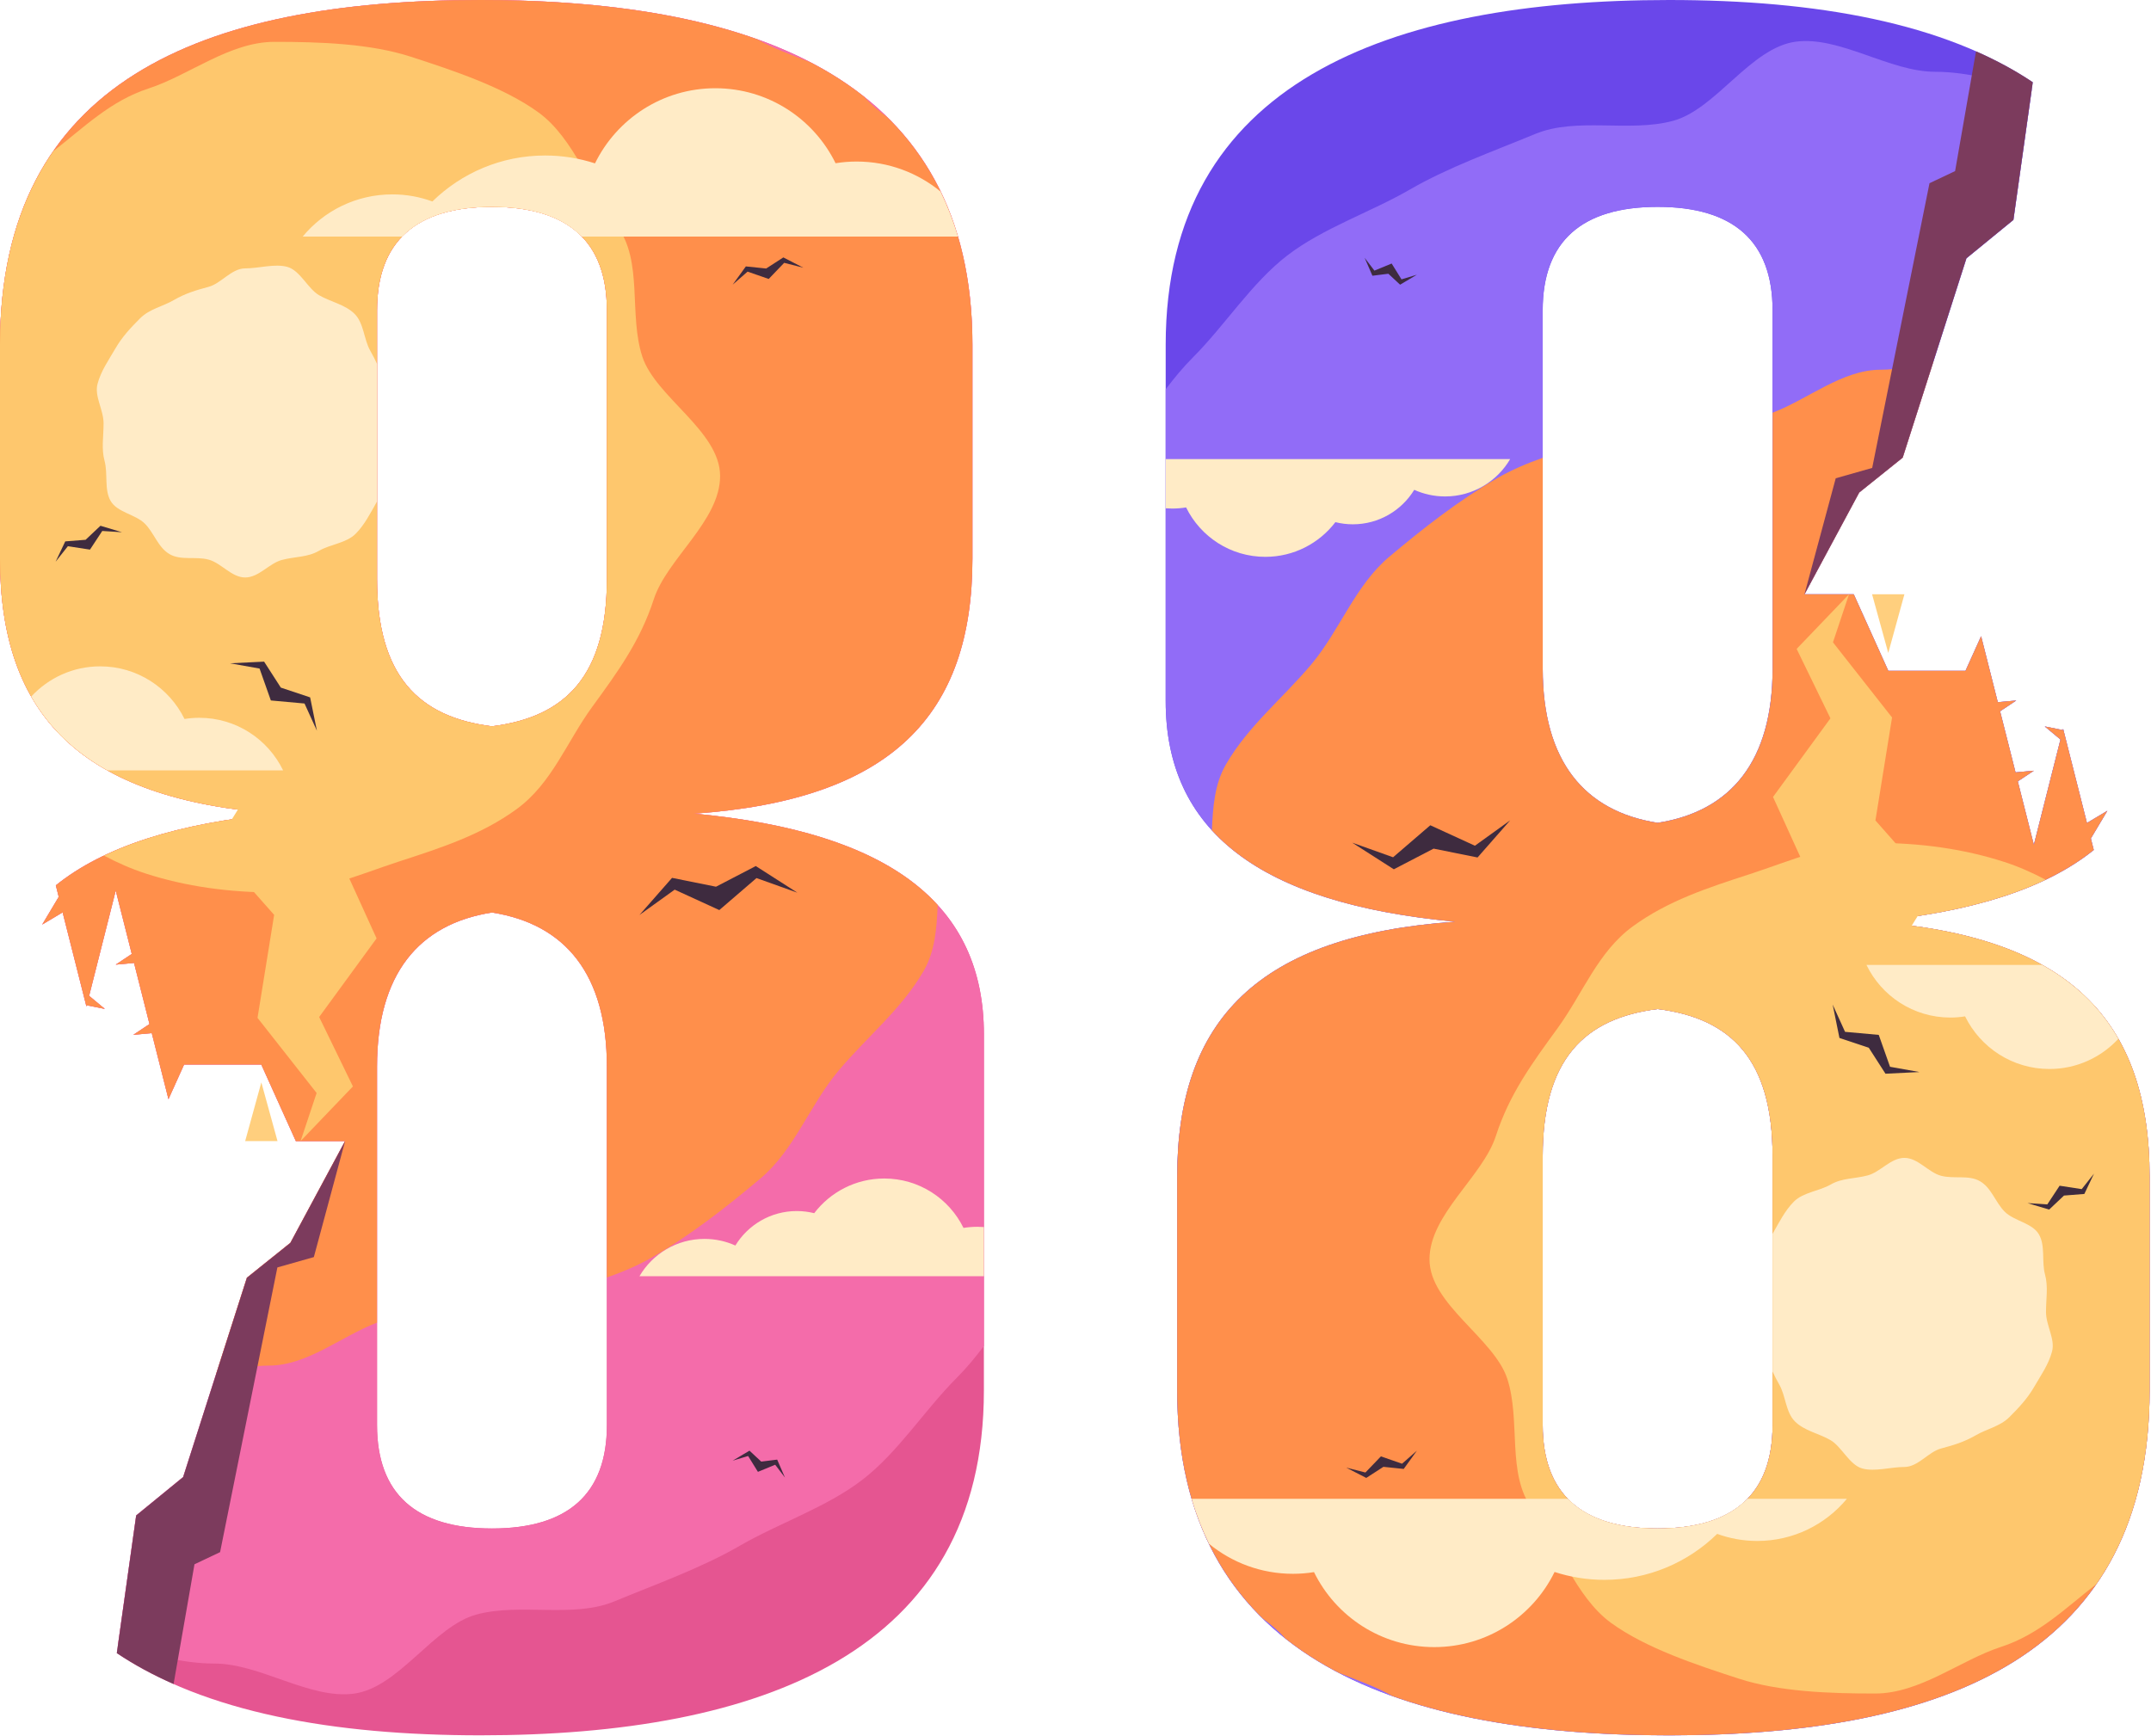 <svg xmlns="http://www.w3.org/2000/svg" width="1043" height="842" viewBox="0 0 1043 842" fill="none"><g clip-path="url(#clip0_335_678)"><path d="M705.68 446.99C609.82 453.68 570.8 494.92 570.8 570.72V674.38C570.8 801.46 673.35 841.59 809.34 841.59C945.33 841.59 1042.31 801.46 1042.31 674.38V570.72C1042.31 494.92 1003.3 453.68 907.43 446.99C956.53 442.42 992.14 430.82 1015.24 412.22L1013.83 406.63L1021.84 393.21L1011.94 399.12L1000.4 353.48L1000.25 354.07L991.48 352.3L999.1 358.64L986.19 409.71L978.41 378.94L986.19 373.77L977.31 374.58L969.82 344.94L977.66 339.73L968.71 340.55L960.62 308.54L953.05 325.32H915.61L898.86 288.2H874.99L901.51 238.85L922.59 221.94L953.51 125.27L976.29 106.64L985.68 39.88C942.72 11.06 880.65 0 809.35 0C673.36 0 565.23 40.13 565.23 167.2V339.98C565.23 402.4 609.82 438.07 705.68 446.99ZM748.04 150.48C748.04 117.04 766.99 100.32 803.77 100.32C840.56 100.32 859.5 117.04 859.5 150.48V324.37C859.5 368.96 839.44 393.48 803.77 399.05C768.1 393.48 748.04 368.95 748.04 324.37V150.48ZM748.04 560.69C748.04 513.87 768.11 493.81 803.77 489.35C839.44 493.81 859.5 513.88 859.5 560.69V691.11C859.5 724.55 840.55 741.27 803.77 741.27C766.99 741.27 748.04 724.55 748.04 691.11V560.69Z" fill="#6A47EA"></path><path d="M565.23 188.82V339.98C565.23 402.4 609.82 438.07 705.68 446.99C609.82 453.68 570.8 494.92 570.8 570.72V674.38C570.8 801.46 673.35 841.59 809.34 841.59C945.33 841.59 1042.31 801.46 1042.31 674.38V570.72C1042.31 494.92 1003.3 453.68 907.43 446.99C956.53 442.42 992.14 430.82 1015.24 412.22L1013.83 406.63L1021.84 393.21L1011.94 399.12L1000.4 353.48L1000.25 354.07L991.48 352.3L999.1 358.64L986.19 409.71L978.41 378.94L986.19 373.77L977.31 374.58L969.82 344.94L977.66 339.73L968.71 340.55L960.62 308.54L953.05 325.32H915.61L898.86 288.2H874.99L901.51 238.85L922.59 221.94L953.51 125.27L976.29 106.64L985.19 43.33C969.79 39.63 954.5 34.81 938.32 34.81C916.15 34.81 892.2 17.42 870.79 20.21C848.88 23.07 832.06 53.04 811.14 58.63C789.86 64.32 764.43 56.66 744.37 64.98C724.08 73.39 702.41 81.06 683.56 91.96C664.58 102.94 641.52 110.59 624.22 123.88C606.87 137.21 593.89 157.88 578.44 173.33C573.67 178.1 569.35 183.35 565.22 188.81L565.23 188.82ZM748.04 150.48C748.04 117.04 766.99 100.32 803.77 100.32C840.56 100.32 859.5 117.04 859.5 150.48V324.37C859.5 368.96 839.44 393.48 803.77 399.05C768.1 393.48 748.04 368.95 748.04 324.37V150.48ZM748.04 560.69C748.04 513.87 768.11 493.81 803.77 489.35C839.44 493.81 859.5 513.88 859.5 560.69V691.11C859.5 724.55 840.55 741.27 803.77 741.27C766.99 741.27 748.04 724.55 748.04 691.11V560.69Z" fill="#916CF7"></path><path d="M587.61 402.65C609.75 426.9 648.63 441.69 705.68 446.99C609.82 453.68 570.8 494.92 570.8 570.72V674.38C570.8 723.15 585.95 759.08 612.26 784.88C616.4 787.92 620.18 791.13 623.31 794.66C631.23 800.94 639.96 806.48 649.38 811.37C658.14 814.89 667.29 817.99 675.14 822.53C712.9 836.02 758.8 841.58 809.35 841.58C945.34 841.58 1042.32 801.45 1042.32 674.37V570.71C1042.32 494.91 1003.31 453.67 907.44 446.98C956.54 442.41 992.15 430.81 1015.25 412.21L1013.84 406.62L1021.85 393.2L1011.95 399.11L1000.41 353.47L1000.26 354.06L991.49 352.29L999.11 358.63L986.2 409.7L978.42 378.93L986.2 373.76L977.32 374.57L969.83 344.93L977.67 339.72L968.72 340.54L960.63 308.53L953.06 325.31H915.62L898.87 288.19H875L901.52 238.84L922.6 221.93L937.55 175.2C928.84 177.4 920.17 179.31 911.91 179.31C893.31 179.31 876.84 193.53 859.53 200.14V324.37C859.53 368.96 839.47 393.48 803.8 399.05C768.13 393.48 748.07 368.95 748.07 324.37V222.02C740.42 224.73 732.98 227.85 725.96 231.91C707.2 242.76 690.12 256.16 673.63 270.02C657.09 283.92 649.66 305.75 635.76 322.3C621.9 338.8 605.3 351.97 594.44 370.73C588.94 380.24 588.12 391.34 587.64 402.65H587.61ZM748.04 560.69C748.04 513.87 768.11 493.81 803.77 489.35C839.44 493.81 859.5 513.88 859.5 560.69V691.11C859.5 724.55 840.55 741.27 803.77 741.27C766.99 741.27 748.04 724.55 748.04 691.11V560.69Z" fill="#FF8F4B"></path><path d="M673.2 132.76L665.47 133.72L661.7 125.03L666.44 131.24L674.8 127.8L679.57 135.48L687.04 133.22L678.9 138.06L673.2 132.76Z" fill="#3E2B3F"></path><path d="M971.85 418.02C952.17 411.63 931.04 408.78 909.22 408.78C887.4 408.78 868.19 417.52 848.51 423.91C828.11 430.53 808.82 436.82 791.84 449.18C774.69 461.66 767.62 481.67 755.14 498.82C742.78 515.8 731.92 530.59 725.3 550.99C718.91 570.67 693.15 588.94 693.15 610.75C693.15 632.56 724.48 649.02 730.88 668.7C737.5 689.1 730.49 714.64 742.85 731.62C755.33 748.77 763.99 774.54 781.14 787.02C798.12 799.38 822.75 807.47 843.15 814.1C862.83 820.49 887.41 821.31 909.22 821.31C931.04 821.31 950.6 805.08 970.29 798.69C988.78 792.68 1001.56 779.85 1016.44 768.3C1033.11 744.3 1042.32 713.46 1042.32 674.37V570.71C1042.32 494.91 1003.31 453.67 907.44 446.98C942.27 443.74 970.28 436.94 991.89 426.63C985.49 423.25 978.86 420.28 971.85 418.01V418.02ZM859.51 691.11C859.51 724.55 840.56 741.27 803.78 741.27C767 741.27 748.05 724.55 748.05 691.11V560.69C748.05 513.87 768.12 493.81 803.78 489.35C839.45 493.81 859.51 513.88 859.51 560.69V691.11Z" fill="#FEC76D"></path><path d="M852.08 747.32C869.57 747.32 885.2 739.36 895.54 726.86H847.28C837.98 736.43 823.46 741.27 803.78 741.27C784.1 741.27 769.58 736.43 760.28 726.86H577.82C580.1 734.61 582.95 741.87 586.27 748.72C597.36 757.79 611.5 763.25 626.94 763.25C630.42 763.25 633.83 762.97 637.15 762.43C647.71 783.97 669.85 798.8 695.46 798.8C721.07 798.8 743.25 783.93 753.8 762.36C761.41 764.83 769.53 766.18 777.97 766.18C799.26 766.18 818.55 757.67 832.65 743.88C838.71 746.11 845.26 747.32 852.09 747.32H852.08Z" fill="#FFEBC6"></path><path d="M991.6 618.04C989.91 611.73 991.86 604.17 988.66 598.65C985.42 593.05 976.63 592.2 972.09 587.66C967.54 583.11 965.68 576.1 960.07 572.85C954.55 569.65 947.46 571.89 941.15 570.2C935.05 568.57 930.04 561.54 923.43 561.54C916.82 561.54 911.76 568.4 905.67 570.03C899.36 571.72 893.25 571.25 887.72 574.44C882.12 577.68 874.41 578.18 869.86 582.73C865.51 587.08 862.58 592.98 859.5 598.39V665.14C860.45 667.21 861.48 669.25 862.69 671.36C865.93 676.96 865.81 684.82 870.36 689.37C874.91 693.92 881.97 695.17 887.57 698.41C893.09 701.61 896.78 710.51 903.09 712.2C909.19 713.83 916.81 711.44 923.43 711.44C930.05 711.44 935.07 704.12 941.17 702.49C947.48 700.8 952.43 699.3 957.96 696.11C963.56 692.87 969.82 691.78 974.37 687.23C978.92 682.68 983.1 678.22 986.34 672.61C989.54 667.09 993.32 661.78 995.01 655.47C996.64 649.37 992.09 642.9 992.09 636.29C992.09 629.68 993.23 624.12 991.6 618.02V618.04Z" fill="#FFEBC6"></path><path d="M923.44 288.2L915.6 316.67L907.75 288.2H923.44Z" fill="#FFCF7E"></path><path d="M935.59 88.86L907.81 226.93L890.13 231.95L874.97 288.19L901.5 238.84L922.58 221.93L953.5 125.26L976.28 106.63L980.84 74.19L985.67 39.88C977.22 34.21 968 29.25 958.14 24.91L948.01 82.97L935.58 88.86H935.59Z" fill="#7C3B5D"></path><path d="M921.65 457.51L938.32 430.65L909.38 397.9L917.44 347.96L888.79 311.52L896.57 288.2L871.18 314.7L887.56 348.37L859.72 386.5L883.72 439.25L867.91 463.41L921.65 457.51Z" fill="#FEC76D"></path><path d="M945.69 493.48C948.13 493.48 950.52 493.28 952.85 492.91C960.26 508.02 975.79 518.43 993.75 518.43C1006.96 518.43 1018.84 512.79 1027.16 503.8C1018.69 489.01 1006.5 477.07 990.17 467.96H905.03C912.33 483.06 927.79 493.48 945.69 493.48Z" fill="#FFEBC6"></path><path d="M565.23 246.51C566.28 246.59 567.33 246.63 568.4 246.63C570.69 246.63 572.94 246.44 575.13 246.09C582.09 260.28 596.67 270.05 613.54 270.05C627.4 270.05 639.71 263.45 647.52 253.23C650.23 253.9 653.05 254.27 655.97 254.27C668.58 254.27 679.62 247.58 685.75 237.55C690.32 239.61 695.38 240.76 700.72 240.76C714.17 240.76 725.92 233.48 732.26 222.65H565.23V246.5V246.51Z" fill="#FFEBC6"></path><path d="M695.14 411.56L675.85 421.58L655.67 408.67L675.49 415.75L693.54 400.23L715.17 410.15L732.26 397.85L716.45 415.85L695.14 411.56Z" fill="#3E2B3F"></path><path d="M906.15 508.12L891.93 503.38L888.65 487.2L894.65 500.41L910.99 501.89L916.46 517.36L930.74 519.91L914.25 520.72L906.15 508.12Z" fill="#3E2B3F"></path><path d="M1000.81 579.81L993.61 586.61L983.15 583.47L992.72 584.1L998.69 575.04L1009.41 576.69L1015.36 569.17L1010.68 579.03L1000.81 579.81Z" fill="#3E2B3F"></path><path d="M670.8 711.37L662.49 716.75L652.78 711.76L662.08 714.12L669.59 706.3L679.83 709.86L687.04 703.54L680.65 712.39L670.8 711.37Z" fill="#3E2B3F"></path><path d="M336.64 394.6C432.5 387.91 471.52 346.67 471.52 270.87V167.21C471.51 40.13 368.96 0 232.97 0C96.98 0 0 40.13 0 167.21V270.87C0 346.67 39.01 387.91 134.88 394.6C85.78 399.17 50.17 410.77 27.07 429.37L28.48 434.96L20.47 448.38L30.37 442.47L41.91 488.11L42.06 487.52L50.83 489.29L43.21 482.95L56.12 431.88L63.9 462.65L56.12 467.82L65 467.01L72.49 496.65L64.65 501.86L73.6 501.04L81.69 533.05L89.26 516.27H126.7L143.45 553.39H167.32L140.8 602.74L119.72 619.65L88.8 716.32L66.02 734.95L56.63 801.71C99.58 830.52 161.66 841.58 232.96 841.58C368.95 841.58 477.08 801.45 477.08 674.38V501.6C477.08 439.18 432.49 403.51 336.63 394.59L336.64 394.6ZM294.28 691.11C294.28 724.55 275.33 741.27 238.55 741.27C201.77 741.27 182.82 724.55 182.82 691.11V517.22C182.82 472.63 202.88 448.11 238.55 442.54C274.22 448.11 294.28 472.64 294.28 517.22V691.11ZM294.28 280.9C294.28 327.72 274.21 347.78 238.55 352.24C202.88 347.78 182.82 327.71 182.82 280.9V150.48C182.82 117.04 201.77 100.32 238.55 100.32C275.33 100.32 294.28 117.04 294.28 150.48V280.9Z" fill="#E55591"></path><path d="M477.09 652.77V501.61C477.09 439.19 432.5 403.52 336.64 394.6C432.5 387.91 471.52 346.67 471.52 270.87V167.21C471.51 40.13 368.96 0 232.97 0C96.98 0 0 40.13 0 167.21V270.87C0 346.67 39.01 387.91 134.88 394.6C85.78 399.17 50.17 410.77 27.07 429.37L28.48 434.96L20.47 448.38L30.37 442.47L41.91 488.11L42.06 487.52L50.83 489.29L43.21 482.95L56.12 431.88L63.9 462.65L56.12 467.82L65 467.01L72.49 496.65L64.65 501.86L73.6 501.04L81.69 533.05L89.26 516.27H126.7L143.45 553.39H167.32L140.8 602.74L119.72 619.65L88.8 716.32L66.02 734.95L57.12 798.26C72.52 801.96 87.81 806.78 103.99 806.78C126.16 806.78 150.11 824.17 171.52 821.38C193.43 818.52 210.25 788.55 231.17 782.96C252.45 777.27 277.88 784.93 297.94 776.61C318.23 768.2 339.9 760.53 358.75 749.63C377.73 738.65 400.79 731 418.09 717.71C435.44 704.38 448.42 683.71 463.87 668.26C468.64 663.49 472.96 658.24 477.09 652.78V652.77ZM294.28 691.11C294.28 724.55 275.33 741.27 238.55 741.27C201.77 741.27 182.82 724.55 182.82 691.11V517.22C182.82 472.63 202.88 448.11 238.55 442.54C274.22 448.11 294.28 472.64 294.28 517.22V691.11ZM294.28 280.9C294.28 327.72 274.21 347.78 238.55 352.24C202.88 347.78 182.82 327.71 182.82 280.9V150.48C182.82 117.04 201.77 100.32 238.55 100.32C275.33 100.32 294.28 117.04 294.28 150.48V280.9Z" fill="#F46CAA"></path><path d="M454.7 438.94C432.56 414.69 393.68 399.9 336.63 394.6C432.49 387.91 471.51 346.67 471.51 270.87V167.21C471.51 118.44 456.36 82.51 430.05 56.71C425.91 53.67 422.13 50.46 419 46.93C411.08 40.65 402.35 35.11 392.93 30.22C384.17 26.7 375.02 23.6 367.17 19.06C329.42 5.56 283.51 0 232.97 0C96.98 0 0 40.13 0 167.21V270.87C0 346.67 39.01 387.91 134.88 394.6C85.78 399.17 50.17 410.77 27.07 429.37L28.48 434.96L20.47 448.38L30.37 442.47L41.91 488.11L42.06 487.52L50.83 489.29L43.21 482.95L56.12 431.88L63.9 462.65L56.12 467.82L65 467.01L72.49 496.65L64.65 501.86L73.6 501.04L81.69 533.05L89.26 516.27H126.7L143.45 553.39H167.32L140.8 602.74L119.72 619.65L104.77 666.38C113.48 664.18 122.15 662.27 130.41 662.27C149.01 662.27 165.48 648.05 182.79 641.44V517.21C182.79 472.62 202.85 448.1 238.52 442.53C274.19 448.1 294.25 472.63 294.25 517.21V619.56C301.9 616.85 309.34 613.73 316.36 609.67C335.12 598.82 352.2 585.42 368.69 571.56C385.23 557.66 392.66 535.83 406.56 519.28C420.42 502.78 437.02 489.61 447.88 470.85C453.38 461.34 454.2 450.24 454.68 438.93L454.7 438.94ZM294.27 280.9C294.27 327.72 274.2 347.78 238.54 352.24C202.87 347.78 182.81 327.71 182.81 280.9V150.48C182.81 117.04 201.76 100.32 238.54 100.32C275.32 100.32 294.27 117.04 294.27 150.48V280.9Z" fill="#FF8F4B"></path><path d="M369.12 708.83L376.85 707.87L380.61 716.56L375.88 710.35L367.51 713.8L362.75 706.11L355.27 708.38L363.41 703.53L369.12 708.83Z" fill="#3E2B3F"></path><path d="M70.47 423.58C90.15 429.97 111.28 432.82 133.1 432.82C154.92 432.82 174.13 424.08 193.81 417.69C214.21 411.07 233.5 404.78 250.48 392.42C267.63 379.94 274.7 359.93 287.18 342.78C299.54 325.8 310.4 311.01 317.02 290.61C323.41 270.93 349.17 252.66 349.17 230.85C349.17 209.04 317.84 192.58 311.44 172.9C304.82 152.5 311.83 126.96 299.47 109.98C286.99 92.83 278.33 67.06 261.18 54.58C244.2 42.22 219.57 34.13 199.17 27.5C179.49 21.11 154.91 20.29 133.1 20.29C111.29 20.29 91.72 36.52 72.03 42.91C53.54 48.92 40.76 61.75 25.88 73.3C9.21 97.28 0 128.11 0 167.21V270.87C0 346.67 39.01 387.91 134.88 394.6C100.05 397.84 72.04 404.64 50.43 414.95C56.83 418.33 63.46 421.3 70.47 423.57V423.58ZM182.81 150.48C182.81 117.04 201.76 100.32 238.54 100.32C275.32 100.32 294.27 117.04 294.27 150.48V280.9C294.27 327.72 274.2 347.78 238.54 352.24C202.87 347.78 182.81 327.71 182.81 280.9V150.48Z" fill="#FEC76D"></path><path d="M190.23 94.27C172.74 94.27 157.11 102.23 146.77 114.73H195.03C204.33 105.16 218.85 100.32 238.53 100.32C258.21 100.32 272.73 105.16 282.03 114.73H464.49C462.21 106.98 459.36 99.72 456.04 92.87C444.95 83.8 430.81 78.34 415.37 78.34C411.89 78.34 408.48 78.62 405.16 79.16C394.6 57.62 372.46 42.79 346.85 42.79C321.24 42.79 299.06 57.66 288.51 79.23C280.9 76.76 272.78 75.41 264.34 75.41C243.05 75.41 223.76 83.92 209.66 97.71C203.6 95.48 197.05 94.27 190.22 94.27H190.23Z" fill="#FFEBC6"></path><path d="M50.71 223.56C52.4 229.87 50.45 237.43 53.65 242.95C56.89 248.55 65.68 249.4 70.22 253.94C74.77 258.49 76.63 265.5 82.24 268.75C87.76 271.95 94.85 269.71 101.16 271.4C107.26 273.03 112.27 280.06 118.88 280.06C125.49 280.06 130.55 273.2 136.64 271.57C142.95 269.88 149.06 270.35 154.59 267.16C160.19 263.92 167.9 263.42 172.45 258.87C176.8 254.52 179.73 248.62 182.81 243.21V176.46C181.86 174.39 180.83 172.35 179.62 170.24C176.38 164.64 176.5 156.78 171.95 152.23C167.4 147.68 160.34 146.43 154.74 143.19C149.22 139.99 145.53 131.09 139.22 129.4C133.12 127.77 125.5 130.16 118.88 130.16C112.26 130.16 107.24 137.48 101.14 139.11C94.83 140.8 89.88 142.3 84.35 145.49C78.75 148.73 72.49 149.82 67.94 154.37C63.39 158.92 59.21 163.38 55.97 168.99C52.77 174.51 48.99 179.82 47.3 186.13C45.67 192.23 50.22 198.7 50.22 205.31C50.22 211.92 49.08 217.48 50.71 223.58V223.56Z" fill="#FFEBC6"></path><path d="M118.88 553.39L126.72 524.92L134.56 553.39H118.88Z" fill="#FFCF7E"></path><path d="M106.72 752.74L134.5 614.67L152.18 609.65L167.34 553.41L140.81 602.76L119.73 619.67L88.81 716.34L66.03 734.97L61.47 767.41L56.64 801.72C65.09 807.39 74.31 812.35 84.17 816.69L94.3 758.63L106.73 752.74H106.72Z" fill="#7C3B5D"></path><path d="M120.66 384.08L103.99 410.94L132.93 443.69L124.87 493.63L153.53 530.07L145.75 553.39L171.13 526.89L154.76 493.22L182.6 455.09L158.59 402.34L174.41 378.19L120.66 384.08Z" fill="#FEC76D"></path><path d="M96.63 348.11C94.19 348.11 91.8 348.31 89.47 348.68C82.06 333.57 66.53 323.16 48.57 323.16C35.36 323.16 23.48 328.8 15.16 337.79C23.63 352.58 35.82 364.52 52.15 373.63H137.29C129.99 358.53 114.53 348.11 96.63 348.11Z" fill="#FFEBC6"></path><path d="M477.09 595.08C476.04 595 474.99 594.96 473.92 594.96C471.63 594.96 469.38 595.15 467.19 595.5C460.23 581.31 445.65 571.54 428.78 571.54C414.92 571.54 402.61 578.14 394.8 588.36C392.09 587.69 389.27 587.32 386.35 587.32C373.74 587.32 362.7 594.01 356.57 604.04C352 601.98 346.94 600.83 341.6 600.83C328.15 600.83 316.4 608.11 310.06 618.94H477.09V595.09V595.08Z" fill="#FFEBC6"></path><path d="M347.18 430.03L366.47 420.01L386.64 432.92L366.82 425.84L348.78 441.36L327.15 431.45L310.06 443.74L325.87 425.74L347.18 430.03Z" fill="#3E2B3F"></path><path d="M136.17 333.47L150.38 338.21L153.67 354.39L147.66 341.18L131.33 339.7L125.86 324.23L111.57 321.68L128.06 320.87L136.17 333.47Z" fill="#3E2B3F"></path><path d="M41.51 261.78L48.71 254.98L59.16 258.12L49.59 257.5L43.63 266.55L32.91 264.9L26.96 272.42L31.64 262.56L41.51 261.78Z" fill="#3E2B3F"></path><path d="M371.51 130.22L379.83 124.84L389.54 129.83L380.24 127.47L372.73 135.29L362.49 131.73L355.27 138.05L361.66 129.2L371.51 130.22Z" fill="#3E2B3F"></path></g><defs><clipPath id="clip0_335_678"><rect width="1042.32" height="841.59" fill="white"></rect></clipPath></defs></svg>